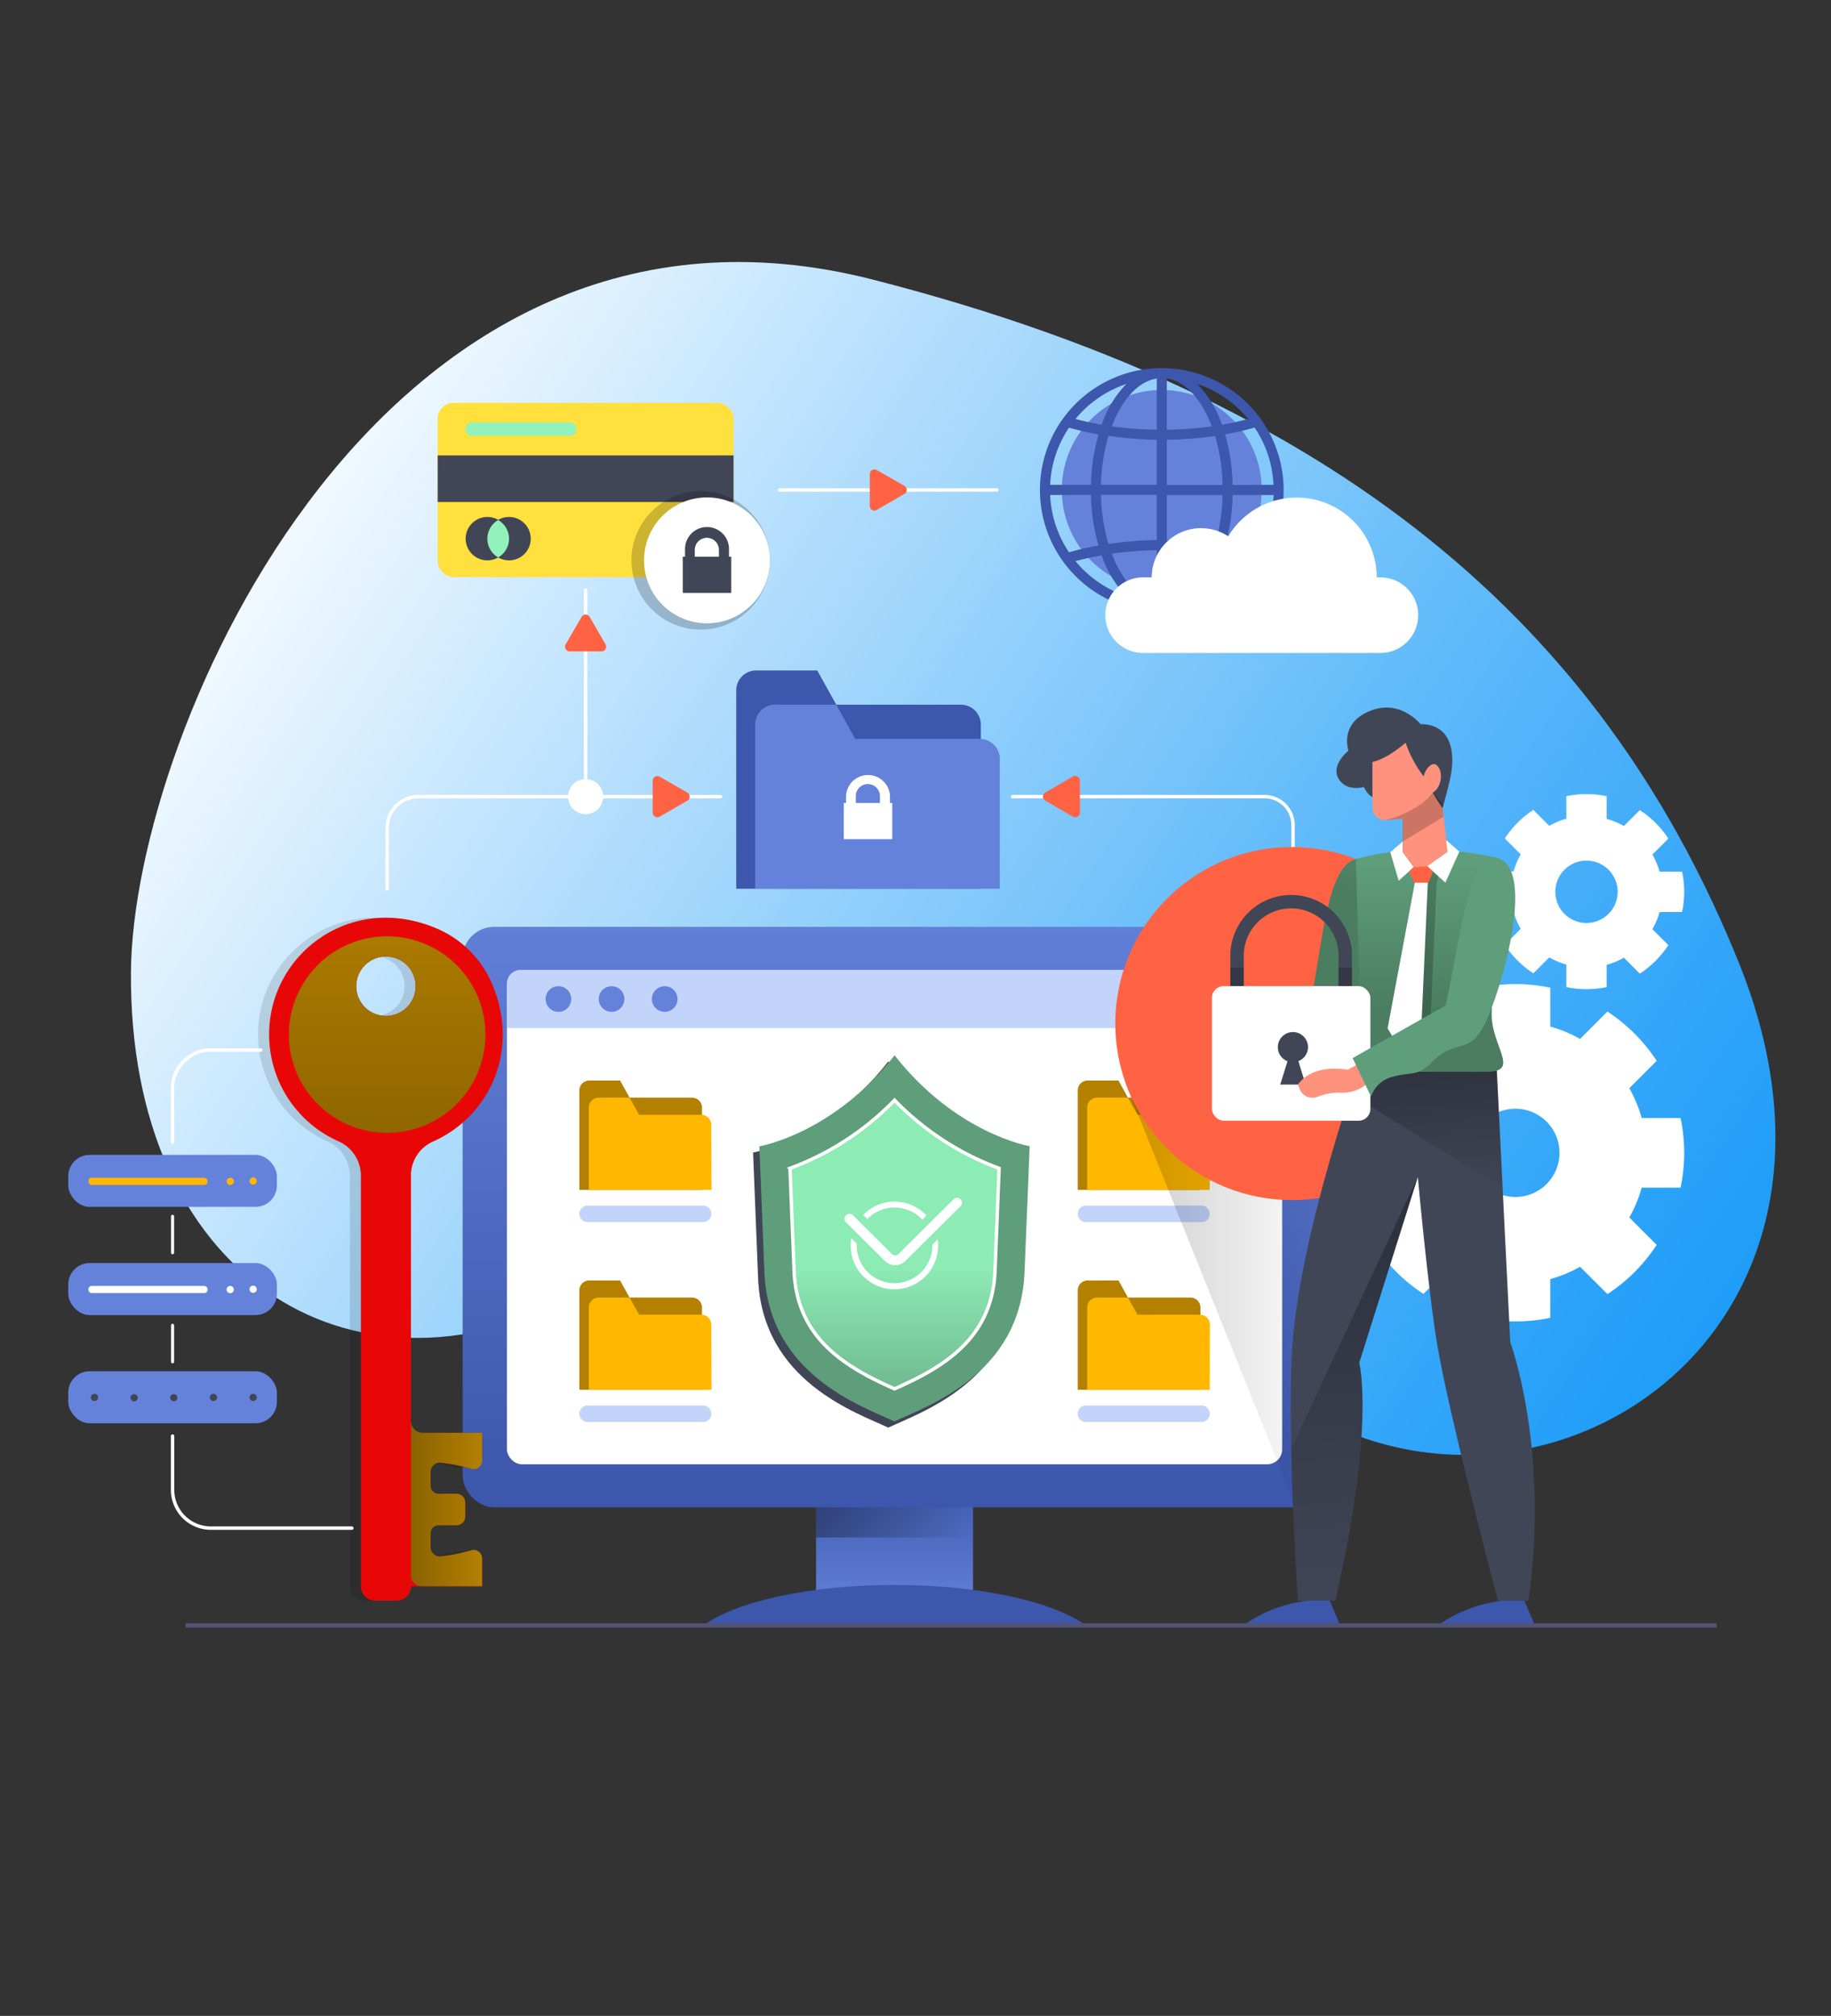 <svg xmlns="http://www.w3.org/2000/svg" xmlns:xlink="http://www.w3.org/1999/xlink" id="_&#xCE;&#xD3;&#xC8;_1" data-name="&#x2014;&#xCE;&#xD3;&#xC8;_1" viewBox="0 0 535.27 589.2"><rect x="0" y="0" width="535.27" height="589.2" fill="#333333" stroke="none"/><defs><linearGradient id="D&#xE9;grad&#xE9;_sans_nom_2" x1="43.03" y1="288.96" x2="519.95" y2="288.96" gradientTransform="translate(356.76 685.29) rotate(-146.5)" gradientUnits="userSpaceOnUse"><stop offset="0" stop-color="#1e9df8"></stop><stop offset="0.12" stop-color="#31a5f9"></stop><stop offset="0.38" stop-color="#62bbfa"></stop><stop offset="0.73" stop-color="#b1ddfd"></stop><stop offset="1" stop-color="#f1f9ff"></stop></linearGradient><linearGradient id="linear-gradient" x1="261.51" y1="429.13" x2="261.51" y2="472.62" gradientUnits="userSpaceOnUse"><stop offset="0" stop-color="#3c57ab"></stop><stop offset="1" stop-color="#6582db"></stop></linearGradient><linearGradient id="linear-gradient-2" x1="238.57" y1="436.51" x2="284.45" y2="436.51" gradientUnits="userSpaceOnUse"><stop offset="0"></stop><stop offset="1" stop-opacity="0"></stop></linearGradient><linearGradient id="linear-gradient-3" x1="261.51" y1="435.3" x2="261.51" y2="257.87" xlink:href="#linear-gradient"></linearGradient><linearGradient id="linear-gradient-4" x1="329.32" y1="364.51" x2="387.79" y2="364.51" xlink:href="#linear-gradient-2"></linearGradient><linearGradient id="linear-gradient-5" x1="415.34" y1="303.95" x2="418.57" y2="350.29" xlink:href="#linear-gradient-2"></linearGradient><linearGradient id="linear-gradient-6" x1="382.87" y1="259.7" x2="386.97" y2="214.86" gradientUnits="userSpaceOnUse"><stop offset="0" stop-color="#4b7d61"></stop><stop offset="1" stop-color="#5f9e7a"></stop></linearGradient><linearGradient id="linear-gradient-7" x1="417.91" y1="294.95" x2="417.91" y2="252.25" xlink:href="#linear-gradient-6"></linearGradient><linearGradient id="linear-gradient-8" x1="261.51" y1="329.68" x2="261.51" y2="434.01" gradientUnits="userSpaceOnUse"><stop offset="0.39" stop-color="#8debb4"></stop><stop offset="0.93" stop-color="#5f9e7a"></stop></linearGradient><linearGradient id="linear-gradient-9" x1="120.14" y1="439.47" x2="140.94" y2="439.47" gradientUnits="userSpaceOnUse"><stop offset="0" stop-color="#8a6200"></stop><stop offset="1" stop-color="#b38000"></stop></linearGradient><linearGradient id="linear-gradient-10" x1="113.18" y1="342.19" x2="113.18" y2="254.64" xlink:href="#linear-gradient-9"></linearGradient><linearGradient id="linear-gradient-11" x1="392.31" y1="339.36" x2="401.51" y2="471.24" xlink:href="#linear-gradient-2"></linearGradient></defs><path d="M376.28,409.11c-64.57-43.57-144.82-62.47-209.51-29.56S37.64,372.86,38.28,284.07c.52-70.69,73.84-238.93,216.89-202.35C398.94,118.48,471.1,189.36,508.23,281.13,553.13,392.07,447.89,457.42,376.28,409.11Z" style="fill:url(#D&#xE9;grad&#xE9;_sans_nom_2)"></path><path d="M491.3,347.13a49.87,49.87,0,0,0,0-20.36H479.92a38.56,38.56,0,0,0-3.61-8.71l8-8a49.65,49.65,0,0,0-14.4-14.4l-8,8a37.3,37.3,0,0,0-8.71-3.61V288.68a49.41,49.41,0,0,0-20.36,0v11.38a37.66,37.66,0,0,0-8.71,3.61l-8-8A49.61,49.61,0,0,0,401.7,310l8,8a37.66,37.66,0,0,0-3.61,8.71H394.75a49.41,49.41,0,0,0,0,20.36h11.38a37.3,37.3,0,0,0,3.61,8.71l-8,8a49.61,49.61,0,0,0,14.39,14.4l8-8a38.56,38.56,0,0,0,8.71,3.61v11.38a49.87,49.87,0,0,0,20.36,0V373.85a38.18,38.18,0,0,0,8.71-3.61l8,8a49.65,49.65,0,0,0,14.4-14.4l-8-8a38.18,38.18,0,0,0,3.61-8.71ZM443,349.85a12.9,12.9,0,1,1,12.9-12.9A12.91,12.91,0,0,1,443,349.85Z" style="fill:#fff"></path><path d="M491.74,266.54a28.74,28.74,0,0,0,0-11.78h-6.59a21.59,21.59,0,0,0-2.09-5l4.66-4.65a28.57,28.57,0,0,0-8.34-8.34l-4.65,4.66a21.59,21.59,0,0,0-5.05-2.09V232.7a28.74,28.74,0,0,0-11.78,0v6.59a21.59,21.59,0,0,0-5,2.09l-4.65-4.66a28.57,28.57,0,0,0-8.34,8.34l4.66,4.65a21.59,21.59,0,0,0-2.09,5h-6.59a28.74,28.74,0,0,0,0,11.78h6.59a21.59,21.59,0,0,0,2.09,5l-4.66,4.65a28.57,28.57,0,0,0,8.34,8.34l4.65-4.66a21.59,21.59,0,0,0,5,2.09v6.59a28.74,28.74,0,0,0,11.78,0V282a21.59,21.59,0,0,0,5.05-2.09l4.65,4.66a28.69,28.69,0,0,0,8.34-8.34l-4.66-4.65a21.59,21.59,0,0,0,2.09-5Zm-27.95,3.22a9.11,9.11,0,1,1,9.11-9.11A9.12,9.12,0,0,1,463.79,269.76Z" style="fill:#fff"></path><path d="M378,259.76V241.15a8.31,8.31,0,0,0-8.32-8.31H296" style="fill:none;stroke:#fff;stroke-linecap:round;stroke-linejoin:round"></path><path d="M315.7,228.15v9.37a1.37,1.37,0,0,1-2.05,1.18L305.57,234a1.37,1.37,0,0,1,0-2.37l8.08-4.68A1.37,1.37,0,0,1,315.7,228.15Z" style="fill:#ff6344"></path><rect x="238.57" y="423.66" width="45.88" height="51.41" style="fill:url(#linear-gradient)"></rect><rect x="238.57" y="423.66" width="45.88" height="25.7" style="opacity:0.34;fill:url(#linear-gradient-2)"></rect><path d="M317.42,475.07c-9.52-7-31-11.83-55.91-11.83s-46.38,4.86-55.91,11.83Z" style="fill:#3c57ab"></path><rect x="135.24" y="270.91" width="252.55" height="169.64" rx="9.16" style="fill:url(#linear-gradient-3)"></rect><rect x="148.2" y="283.5" width="226.62" height="144.47" rx="4.34" style="fill:#fff"></rect><path d="M205.19,347.78H169.37V318.72a2.91,2.91,0,0,1,2.9-2.91h9l2.77,5h18.25a2.93,2.93,0,0,1,2.93,2.93Z" style="fill:#b38000"></path><path d="M208,347.78H172.14V323.72a2.91,2.91,0,0,1,2.91-2.91h9l2.78,5H205a2.94,2.94,0,0,1,2.93,2.94Z" style="fill:#ffb700"></path><path d="M205.55,357.2H171.78a2.42,2.42,0,0,1-2.41-2.42h0a2.42,2.42,0,0,1,2.41-2.42h33.77a2.42,2.42,0,0,1,2.41,2.42h0A2.42,2.42,0,0,1,205.55,357.2Z" style="fill:#c3d4fb"></path><path d="M205.19,406.21H169.37V377.15a2.9,2.9,0,0,1,2.9-2.91h9l2.77,5h18.25a2.93,2.93,0,0,1,2.93,2.93Z" style="fill:#b38000"></path><path d="M208,406.21H172.14V382.14a2.9,2.9,0,0,1,2.91-2.9h9l2.78,5H205a2.93,2.93,0,0,1,2.93,2.93Z" style="fill:#ffb700"></path><path d="M205.55,415.62H171.78a2.41,2.41,0,0,1-2.41-2.41h0a2.41,2.41,0,0,1,2.41-2.42h33.77a2.41,2.41,0,0,1,2.41,2.42h0A2.41,2.41,0,0,1,205.55,415.62Z" style="fill:#c3d4fb"></path><path d="M350.88,347.78H315.06V318.72a2.91,2.91,0,0,1,2.91-2.91h9l2.77,5H348a2.93,2.93,0,0,1,2.93,2.93Z" style="fill:#b38000"></path><path d="M353.65,347.78H317.83V323.72a2.91,2.91,0,0,1,2.91-2.91h9l2.78,5h18.24a2.94,2.94,0,0,1,2.93,2.94Z" style="fill:#ffb700"></path><path d="M351.24,357.2H317.48a2.42,2.42,0,0,1-2.42-2.42h0a2.42,2.42,0,0,1,2.42-2.42h33.76a2.42,2.42,0,0,1,2.41,2.42h0A2.42,2.42,0,0,1,351.24,357.2Z" style="fill:#c3d4fb"></path><path d="M350.88,406.21H315.06V377.15a2.91,2.91,0,0,1,2.91-2.91h9l2.77,5H348a2.93,2.93,0,0,1,2.93,2.93Z" style="fill:#b38000"></path><path d="M353.65,406.21H317.83V382.14a2.91,2.91,0,0,1,2.91-2.9h9l2.78,5h18.24a2.93,2.93,0,0,1,2.93,2.93Z" style="fill:#ffb700"></path><path d="M351.24,415.62H317.48a2.41,2.41,0,0,1-2.42-2.41h0a2.42,2.42,0,0,1,2.42-2.42h33.76a2.41,2.41,0,0,1,2.41,2.42h0A2.41,2.41,0,0,1,351.24,415.62Z" style="fill:#c3d4fb"></path><path d="M329.32,317.29l49.49,123.26a9.15,9.15,0,0,0,9-9.14V288.47Z" style="opacity:0.2;fill:url(#linear-gradient-4)"></path><path d="M152.13,283.5H370.9a3.92,3.92,0,0,1,3.92,3.92v13.07a0,0,0,0,1,0,0H148.2a0,0,0,0,1,0,0V287.42A3.92,3.92,0,0,1,152.13,283.5Z" style="fill:#c3d4fb"></path><circle cx="377.63" cy="299.15" r="51.6" transform="translate(-100.92 354.65) rotate(-45)" style="fill:#ff6344"></circle><path d="M387.93,465.89l3.87,9.18H363.44a40.57,40.57,0,0,1,19-7.24Z" style="fill:#3c57ab"></path><path d="M444.82,465.89l3.87,9.18H420.33a40.57,40.57,0,0,1,19-7.24Z" style="fill:#3c57ab"></path><path d="M437.34,308.2l4.17,84.09s11.59,31.13,5.31,75.54h-8.93s-14-53.1-17.62-74.1c-2.68-15.58-5.79-49.71-5.79-49.71l-17.13,54.3s4.82,18.34-7,69.51H379.43s-3.12-45.82-1.8-71.92c1.8-35.24,21.3-88.64,21.3-88.64Z" style="fill:#414657"></path><path d="M437.34,308.2l-38.41-.93s-1.73,4.76-4.21,12.34l44.56,27.76Z" style="opacity:0.34;fill:url(#linear-gradient-5)"></path><path d="M396.38,251.1c-8.78,2.08-9.88,26.83-13.5,42.76l-24.75,14.68,2.92,11.95a8.94,8.94,0,0,1,6.44-5.8c5.3-1.44,7.11-.12,10.8-3.74s5.36-4.22,9.71-5.43,6.76-5.67,10.38-17S406.72,248.65,396.38,251.1Z" style="fill:url(#linear-gradient-6)"></path><path d="M436.11,295.18l.81-44.63c-23.71-5.1-40.54.55-40.54.55,0,2.05,1.81,62.15,1.81,62.15h36.44C445,313.25,435.28,305.31,436.11,295.18Z" style="fill:url(#linear-gradient-7)"></path><polygon points="418.09 300.55 412.18 307.27 408.24 300.55 416.19 257.98 414.73 253.86 421.23 253.86 419.99 257.98 418.09 300.55" style="opacity:0.2"></polygon><circle cx="163.25" cy="291.99" r="3.75" style="fill:#6582db"></circle><circle cx="178.79" cy="291.99" r="3.75" style="fill:#6582db"></circle><circle cx="194.32" cy="291.99" r="3.75" style="fill:#6582db"></circle><path d="M259.67,310.25c-18,23-39.52,26.6-39.52,26.6s.91,22.71,1.47,36.77c1.2,30.18,28.93,39.31,38.05,43.64,9.12-4.33,36.85-13.46,38.05-43.64.56-14.06,1.47-36.77,1.47-36.77S277.71,333.23,259.67,310.25Z" style="fill:#414657"></path><path d="M261.51,308.44c-18,23-39.52,26.6-39.52,26.6s.91,22.71,1.47,36.77c1.21,30.18,28.94,39.31,38,43.64,9.12-4.33,36.85-13.46,38.05-43.64C300.12,357.75,301,335,301,335S279.55,331.42,261.51,308.44Z" style="fill:#5f9e7a"></path><path d="M261.51,405.93c-13.88-6.15-28.57-14.47-29.37-34.46l-1.19-30a82,82,0,0,0,30.56-19.91,82,82,0,0,0,30.56,19.91l-1.19,30C290.08,391.46,275.39,399.78,261.51,405.93Z" style="fill:url(#linear-gradient-8)"></path><path d="M261.51,405.93c-13.88-6.15-28.57-14.47-29.37-34.46l-1.19-30a82,82,0,0,0,30.56-19.91,82,82,0,0,0,30.56,19.91l-1.19,30C290.08,391.46,275.39,399.78,261.51,405.93Z" style="fill:none;stroke:#fff;stroke-miterlimit:10"></path><path d="M272.56,363.81c0,.06,0,.11,0,.17a11.06,11.06,0,0,1-22.12,0c0-.17,0-.35,0-.52l-1.57-1.55a13,13,0,0,0-.18,2.07,12.78,12.78,0,1,0,25.43-1.75Z" style="fill:#fff"></path><path d="M261.51,352.92a11.05,11.05,0,0,1,8.13,3.58l1.22-1.21a12.72,12.72,0,0,0-18.52-.18l1.22,1.21A11,11,0,0,1,261.51,352.92Z" style="fill:#fff"></path><path d="M261.7,369.79a4.27,4.27,0,0,1-3-1.23l-11.4-11.32a1.45,1.45,0,0,1,0-2.05h0a1.45,1.45,0,0,1,2.05,0l11.4,11.32a1.37,1.37,0,0,0,1.93,0l16.1-16a1.44,1.44,0,0,1,2.05,0h0a1.44,1.44,0,0,1,0,2l-16.11,16A4.26,4.26,0,0,1,261.7,369.79Z" style="fill:#fff"></path><rect x="19.95" y="337.54" width="61" height="15.2" rx="6.25" style="fill:#6582db"></rect><rect x="25.84" y="344.23" width="34.84" height="2.08" rx="0.94" style="fill:#ffb700"></rect><path d="M68.36,345.29a1.06,1.06,0,1,1-1.06-1.06A1.05,1.05,0,0,1,68.36,345.29Z" style="fill:#ffb700"></path><path d="M75.06,345.29a1.06,1.06,0,0,1-2.11,0,1.06,1.06,0,1,1,2.11,0Z" style="fill:#ffb700"></path><rect x="19.95" y="369.16" width="61" height="15.2" rx="6.25" style="fill:#6582db"></rect><rect x="25.84" y="375.85" width="34.84" height="2.08" rx="0.94" style="fill:#fff"></rect><path d="M68.36,376.91a1.06,1.06,0,1,1-1.06-1.06A1.05,1.05,0,0,1,68.36,376.91Z" style="fill:#fff"></path><path d="M75.06,376.91a1.06,1.06,0,0,1-2.11,0,1.06,1.06,0,1,1,2.11,0Z" style="fill:#fff"></path><rect x="19.95" y="400.78" width="61" height="15.2" rx="6.25" style="fill:#6582db"></rect><path d="M63.46,408.53a1.06,1.06,0,0,1-2.11,0,1.06,1.06,0,1,1,2.11,0Z" style="fill:#414657"></path><path d="M51.86,408.53a1.05,1.05,0,1,1-1-1.06A1,1,0,0,1,51.86,408.53Z" style="fill:#414657"></path><path d="M40.27,408.53a1.06,1.06,0,1,1-1.06-1.06A1.05,1.05,0,0,1,40.27,408.53Z" style="fill:#414657"></path><path d="M28.67,408.53a1.06,1.06,0,0,1-2.11,0,1.06,1.06,0,1,1,2.11,0Z" style="fill:#414657"></path><path d="M75.06,408.53a1.06,1.06,0,0,1-2.11,0,1.06,1.06,0,1,1,2.11,0Z" style="fill:#414657"></path><g style="opacity:0.12"><path d="M122.68,427.25A54.21,54.21,0,0,1,133.54,429a3.32,3.32,0,0,0,4.18-3.22v-7H116.91V343.44a10.84,10.84,0,0,1,6.57-9.85c16.21-7.23,25.76-26.71,16.85-46.68a30.56,30.56,0,0,0-15.89-15.54c-25-10.67-49,7.37-49,31a34.16,34.16,0,0,0,20.4,31.26,11,11,0,0,1,6.44,10.09V463.63a4.2,4.2,0,0,0,4.19,4.2h6.25a4.2,4.2,0,0,0,4.2-4.2h20.81v-7a3.32,3.32,0,0,0-4.18-3.22,54.21,54.21,0,0,1-10.86,1.76V445.8h7.38a2.74,2.74,0,0,0,2.73-2.73v-3.74a2.74,2.74,0,0,0-2.73-2.73h-7.38Zm-21.77-139a8.68,8.68,0,1,1,8.68,8.68A8.68,8.68,0,0,1,100.91,288.24Z"></path></g><path d="M113.18,259.76V242a9.16,9.16,0,0,1,9.16-9.16h88.29" style="fill:none;stroke:#fff;stroke-linecap:round;stroke-linejoin:round"></path><circle cx="339.63" cy="143.21" r="29.23" style="fill:#6582db"></circle><path d="M339.63,107.59a35.62,35.62,0,1,0,35.62,35.62A35.66,35.66,0,0,0,339.63,107.59Zm1.47,20.94a104.82,104.82,0,0,0,14.11-1.11,54.42,54.42,0,0,1,2.2,14.33H341.1Zm0-2.93v-15c5.44.82,10.2,6.15,13.15,14A103.67,103.67,0,0,1,341.1,125.6Zm-2.93-15v15a103.67,103.67,0,0,1-13.15-1C328,116.79,332.73,111.46,338.17,110.64Zm0,17.89v13.22H321.86a54.42,54.42,0,0,1,2.2-14.33A104.82,104.82,0,0,0,338.17,128.53Zm-19.24,13.22H307A32.49,32.49,0,0,1,312.51,125c2.81.78,5.68,1.44,8.62,2A57.6,57.6,0,0,0,318.93,141.75Zm0,2.93a57.58,57.58,0,0,0,2.2,14.79c-2.94.53-5.81,1.18-8.62,2A32.55,32.55,0,0,1,307,144.68Zm2.93,0h16.31v13.21A104.82,104.82,0,0,0,324.06,159,54.34,54.34,0,0,1,321.86,144.68Zm16.31,16.14v15c-5.44-.82-10.2-6.15-13.15-13.95A103.66,103.66,0,0,1,338.17,160.82Zm2.93,15v-15a103.66,103.66,0,0,1,13.15,1C351.3,169.63,346.54,175,341.1,175.78Zm0-17.89V144.68h16.31a54.34,54.34,0,0,1-2.2,14.32A104.82,104.82,0,0,0,341.1,157.89Zm19.24-13.21h12a32.55,32.55,0,0,1-5.53,16.76c-2.81-.79-5.68-1.44-8.62-2A57.58,57.58,0,0,0,360.34,144.68Zm0-2.93a57.6,57.6,0,0,0-2.2-14.8c2.94-.52,5.81-1.18,8.62-2a32.49,32.49,0,0,1,5.53,16.76Zm4.54-19.29c-2.48.66-5,1.22-7.66,1.68A31.49,31.49,0,0,0,350,112.21,32.89,32.89,0,0,1,364.88,122.46Zm-35.59-10.25a31.49,31.49,0,0,0-7.24,11.93q-3.94-.69-7.66-1.68A32.89,32.89,0,0,1,329.29,112.21ZM314.39,164c2.48-.65,5-1.22,7.66-1.67a31.52,31.52,0,0,0,7.24,11.92A32.81,32.81,0,0,1,314.39,164ZM350,174.21a31.52,31.52,0,0,0,7.24-11.92c2.62.45,5.18,1,7.65,1.67A32.73,32.73,0,0,1,350,174.21Z" style="fill:#3c57ab"></path><path d="M76.23,306.89H61.63a11.19,11.19,0,0,0-11.18,11.18V333.8" style="fill:none;stroke:#fff;stroke-linecap:round;stroke-linejoin:round"></path><path d="M50.45,419.72v15.73a11.19,11.19,0,0,0,11.18,11.18h41.22" style="fill:none;stroke:#fff;stroke-linecap:round;stroke-linejoin:round"></path><line x1="50.45" y1="355.5" x2="50.45" y2="366.16" style="fill:none;stroke:#fff;stroke-linecap:round;stroke-linejoin:round;stroke-width:0.892px"></line><line x1="50.45" y1="387.36" x2="50.45" y2="398.02" style="fill:none;stroke:#fff;stroke-linecap:round;stroke-linejoin:round;stroke-width:0.892px"></line><rect x="127.95" y="117.75" width="86.49" height="50.92" rx="4.64" style="fill:#ffe03c"></rect><rect x="127.95" y="133.1" width="86.49" height="13.62" style="fill:#414657"></rect><path d="M148.81,157.44a6.34,6.34,0,1,1-6.34-6.34A6.34,6.34,0,0,1,148.81,157.44Z" style="fill:#414657"></path><path d="M155.15,157.44a6.34,6.34,0,1,1-6.34-6.34A6.34,6.34,0,0,1,155.15,157.44Z" style="fill:#414657"></path><path d="M145.64,152a6.29,6.29,0,0,0,0,10.92,6.29,6.29,0,0,0,0-10.92Z" style="fill:#92f2bb"></path><rect x="136.13" y="123.49" width="32.34" height="3.88" rx="1.62" style="fill:#92f2bb"></rect><circle cx="204.84" cy="163.78" r="20.24" style="opacity:0.2"></circle><line x1="171.2" y1="172.47" x2="171.2" y2="232.84" style="fill:none;stroke:#fff;stroke-linecap:round;stroke-linejoin:round"></line><path d="M176.31,232.84a5.12,5.12,0,1,1-5.11-5.12A5.11,5.11,0,0,1,176.31,232.84Z" style="fill:#fff"></path><line x1="291.47" y1="143.21" x2="227.88" y2="143.21" style="fill:none;stroke:#fff;stroke-linecap:round;stroke-linejoin:round"></line><path d="M125.9,427.25A54.19,54.19,0,0,1,136.77,429a3.31,3.31,0,0,0,4.17-3.22v-7h-20.8V343.44a10.83,10.83,0,0,1,6.57-9.85c16.21-7.23,25.76-26.71,16.85-46.68a30.6,30.6,0,0,0-15.89-15.54c-25-10.67-49,7.37-49,31a34.16,34.16,0,0,0,20.4,31.26,11,11,0,0,1,6.43,10.09V463.63a4.2,4.2,0,0,0,4.2,4.2h6.25a4.2,4.2,0,0,0,4.2-4.2h20.8v-7a3.31,3.31,0,0,0-4.17-3.22,54.19,54.19,0,0,1-10.87,1.76V445.8h7.38a2.73,2.73,0,0,0,2.73-2.73v-3.74a2.73,2.73,0,0,0-2.73-2.73H125.9Zm-21.76-139a8.68,8.68,0,1,1,8.68,8.68A8.68,8.68,0,0,1,104.14,288.24Z" style="fill:#e80707"></path><path d="M128.89,427.52a46.3,46.3,0,0,1,8.81,1.77,2.49,2.49,0,0,0,3.24-2.39v-8.13H123.6a3.46,3.46,0,0,1-3.46-3.46v45.18a3.21,3.21,0,0,0,3.4,3.14h17.4V455.5a2.49,2.49,0,0,0-3.24-2.39,46.3,46.3,0,0,1-8.81,1.77,2.7,2.7,0,0,1-3-2.7v-4.06a2.32,2.32,0,0,1,2.33-2.32h5.25a2.54,2.54,0,0,0,2.53-2.54v-4.12a2.54,2.54,0,0,0-2.53-2.54h-5.25a2.32,2.32,0,0,1-2.33-2.32v-4.06A2.7,2.7,0,0,1,128.89,427.52Z" style="fill:url(#linear-gradient-9)"></path><path d="M113.18,331.1a28.72,28.72,0,1,0-28.72-28.71A28.71,28.71,0,0,0,113.18,331.1Zm-.36-51.54a8.68,8.68,0,1,1-8.68,8.68A8.68,8.68,0,0,1,112.82,279.56Z" style="fill:url(#linear-gradient-10)"></path><path d="M190.81,228.15v9.37a1.37,1.37,0,0,0,2.05,1.18l8.08-4.68a1.37,1.37,0,0,0,0-2.37L192.86,227A1.37,1.37,0,0,0,190.81,228.15Z" style="fill:#ff6344"></path><path d="M175.88,190.39h-9.37a1.37,1.37,0,0,1-1.18-2l4.69-8.09a1.37,1.37,0,0,1,2.36,0l4.68,8.09A1.37,1.37,0,0,1,175.88,190.39Z" style="fill:#ff6344"></path><path d="M254.27,147.89v-9.36a1.36,1.36,0,0,1,2-1.18L264.4,142a1.36,1.36,0,0,1,0,2.36l-8.09,4.68A1.36,1.36,0,0,1,254.27,147.89Z" style="fill:#ff6344"></path><path d="M401.21,222.68V236a3.7,3.7,0,0,0,4,3.69l4.86-.33V249l4.46,6.15,8.69-6.15-1.45-12.79s2.84-12.13.73-16.35S413,212.79,409,213.33,399.22,217.8,401.21,222.68Z" style="fill:#ff927d"></path><polygon points="410.02 248.99 413.26 253.47 408.89 257.41 406.43 249.07 410.02 246 410.02 248.99" style="fill:#fff"></polygon><polygon points="423.17 248.99 417.25 253.18 422.54 257.98 426.62 248.91 422.78 245.53 423.17 248.99" style="fill:#fff"></polygon><polygon points="413.26 253.47 417.25 253.18 418.93 254.7 417.56 257.98 413.47 257.98 411.88 254.71 413.26 253.47" style="fill:#ff6344"></polygon><polygon points="415.5 300.55 409.6 307.27 405.65 300.55 413.61 257.98 417.4 257.98 415.5 300.55" style="fill:#fff"></polygon><path d="M395.23,297.13H359.67V279.35a17.78,17.78,0,0,1,35.56,0ZM363.6,293.2h27.7V279.35a13.85,13.85,0,0,0-27.7,0Z" style="fill:#414657"></path><polygon points="391.3 282.75 391.3 293.19 363.6 293.19 363.6 282.75 359.67 282.75 359.67 297.13 395.23 297.13 395.23 282.75 391.3 282.75" style="opacity:0.2"></polygon><rect x="354.28" y="288.22" width="46.34" height="39.34" rx="3.46" style="fill:#fff"></rect><path d="M382.38,306.08a4.41,4.41,0,1,0-6,4.09L374.26,317h7.42l-2.12-6.86A4.38,4.38,0,0,0,382.38,306.08Z" style="fill:#414657"></path><path d="M403.55,168.75h-1.08a23.38,23.38,0,0,0-43.41-12,14.43,14.43,0,0,0-22.38,12h-2.51a11,11,0,1,0,0,22.09h69.38a11,11,0,1,0,0-22.09Z" style="fill:#fff"></path><circle cx="206.68" cy="163.78" r="18.4" style="fill:#fff"></circle><path d="M213.11,162.72v-2a6.43,6.43,0,1,0-12.85,0v2h-.66V173.3h14.17V162.72Zm-10-2a3.53,3.53,0,0,1,7.06,0v2h-7.06Z" style="fill:#414657"></path><path d="M286.74,259.76H215.23v-58a5.81,5.81,0,0,1,5.81-5.8h17.88l5.55,10h36.42a5.85,5.85,0,0,1,5.85,5.86Z" style="fill:#3c57ab"></path><path d="M292.28,259.76H220.77v-48a5.81,5.81,0,0,1,5.8-5.81h17.89l5.55,10h36.42a5.86,5.86,0,0,1,5.85,5.86Z" style="fill:#6582db"></path><path d="M260.18,234.69v-2a6.43,6.43,0,0,0-12.85,0v2h-.66v10.58h14.17V234.69Zm-10-2a3.53,3.53,0,0,1,7.06,0v2h-7.06Z" style="fill:#fff"></path><path d="M410.92,217.07a34.32,34.32,0,0,0,5.25,9.84c.79-2.78,2.55-4,3.56-3.44,2.16,1.24,2.1,6.38-.9,8.2a48.84,48.84,0,0,0,2.89,4.53s1.28-4.49,2.17-8.45c1.63-7.18.79-16.05-8.62-16.11,0,0-5.74-7.24-14.36-4-9.61,3.56-6.7,11.76-6.7,11.76s-6.09,4.83-2.23,9.09c2.53,2.8,6.75,1.53,6.75,1.53a6.62,6.62,0,0,0,2.48,3V222.68S404.77,222.33,410.92,217.07Z" style="fill:#414657"></path><path d="M398.11,310.39,394,312.66S384,310.58,379.43,317l.54,1.36a4,4,0,0,0,5.06,2.25,17.43,17.43,0,0,1,6.62-1.26,11.1,11.1,0,0,0,9.05-3.62Z" style="fill:#ff927d"></path><path d="M422,238.72l-.29-2.52s.1-.42.25-1.13l-3.14-3.4c-3.79,5.22-12.73,8-14.39,8a3.42,3.42,0,0,0,.72,0l4.86-.33V246Z" style="opacity:0.2"></path><path d="M436.92,250.55c-7.69-1.12-10.66,27.38-14.29,43.31l-27.21,15.4,5.38,11.23a8.94,8.94,0,0,1,6.44-5.8c5.31-1.44,7.12-.12,10.8-3.74s5.37-4.22,9.72-5.43,6.75-5.67,10.37-17S447.44,252.07,436.92,250.55Z" style="fill:#5f9e7a"></path><path d="M379.43,467.83h10.92c11.82-51.17,7-69.51,7-69.51L414.48,344l-37,79.47C377.92,445.73,379.43,467.83,379.43,467.83Z" style="opacity:0.34;fill:url(#linear-gradient-11)"></path><line x1="501.85" y1="475.07" x2="54.23" y2="475.07" style="fill:none;stroke:#535373;stroke-miterlimit:10;stroke-width:1.227px"></line></svg>